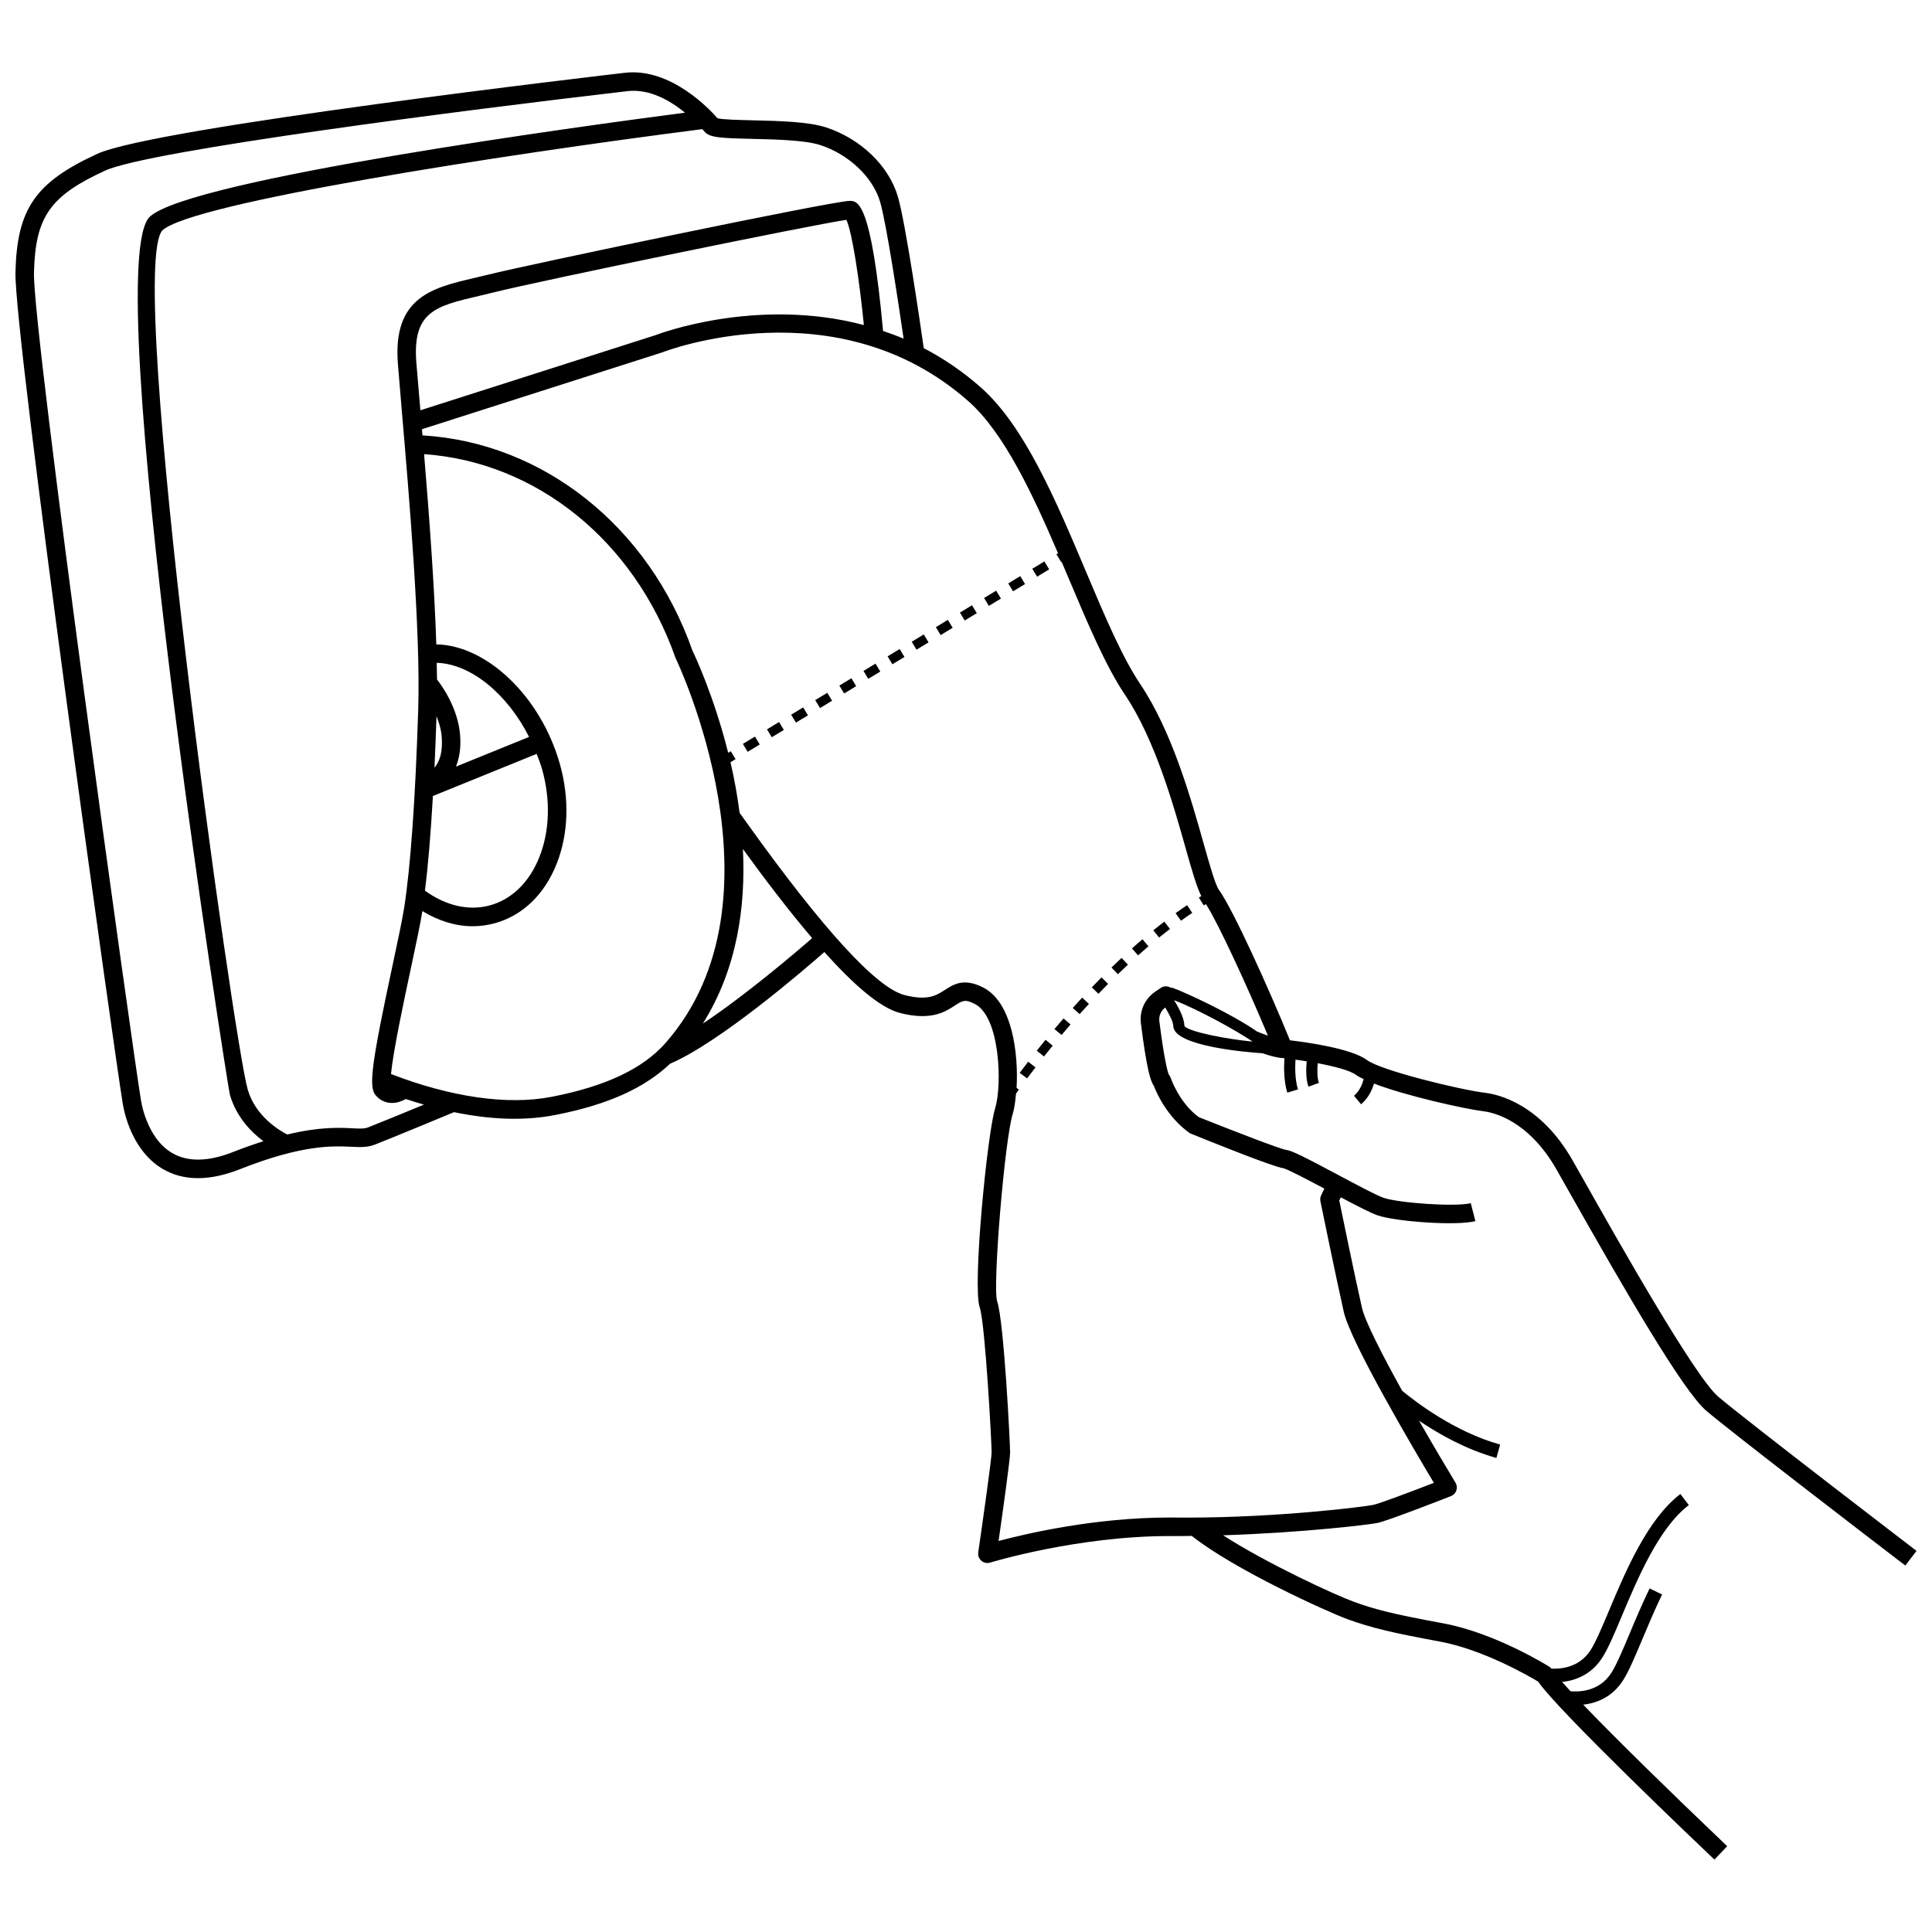 <?xml version="1.0" encoding="UTF-8"?>
<!-- Uploaded to: ICON Repo, www.iconrepo.com, Generator: ICON Repo Mixer Tools -->
<svg width="800px" height="800px" version="1.1" viewBox="144 144 512 512" xmlns="http://www.w3.org/2000/svg">
 <defs>
  <clipPath id="a">
   <path d="m148.09 163h503.81v474h-503.81z"/>
  </clipPath>
 </defs>
 <path d="m417.57 294.73 3.199-1.938 1.27 2.098-3.199 1.938z"/>
 <path d="m404.79 302.47 3.199-1.938 1.27 2.098-3.199 1.938z"/>
 <path d="m353.66 333.4 3.188-1.93 1.27 2.098-3.188 1.93z"/>
 <path d="m398.39 306.34 3.199-1.938 1.27 2.098-3.199 1.938z"/>
 <path d="m392.01 310.2 3.188-1.93 1.27 2.098-3.188 1.93z"/>
 <path d="m411.19 298.61 3.188-1.93 1.27 2.098-3.188 1.93z"/>
 <path d="m385.61 314.07 3.199-1.938 1.27 2.098-3.199 1.938z"/>
 <path d="m379.22 317.94 3.199-1.938 1.27 2.098-3.199 1.938z"/>
 <path d="m340.87 341.14 3.199-1.938 1.27 2.098-3.199 1.938z"/>
 <path d="m360.04 329.54 3.199-1.938 1.27 2.098-3.199 1.938z"/>
 <path d="m347.26 337.28 3.199-1.938 1.27 2.098-3.199 1.938z"/>
 <path d="m366.43 325.68 3.199-1.938 1.27 2.098-3.199 1.938z"/>
 <path d="m372.83 321.8 3.188-1.93 1.27 2.098-3.188 1.93z"/>
 <g clip-path="url(#a)">
  <path d="m651.9 555c-0.445-0.348-45.195-34.602-52.566-40.883-6.246-5.34-26.691-41.555-35.418-57.02l-3.176-5.609c-8.582-15.023-19.812-17.469-23.047-17.863-6.867-0.832-27.781-5.961-31.379-8.672-4.106-3.082-15.941-4.734-20.465-5.266-5.594-13.711-15.094-34.715-18.801-39.836-0.996-1.383-2.504-6.746-4.109-12.43-3.32-11.789-8.344-29.598-16.742-42.094-4.805-7.148-9.445-18.109-14.348-29.719-8.008-18.973-16.301-38.598-27.816-48.84-4.922-4.375-10.047-7.789-15.23-10.508-0.68-4.769-4.777-33.152-6.883-40.246-2.41-8.113-9.875-15.273-19.02-18.254-4.711-1.527-12.523-1.715-19.43-1.875-3.57-0.082-7.957-0.188-9.324-0.539-1.953-2.258-12.285-13.363-24.379-12.074-5.082 0.59-124.79 14.516-139.96 21.492-16.434 7.539-21.297 14.574-21.707 31.352-0.418 16.605 26.512 209.15 28.395 220.07 0.059 0.496 1.664 12.297 10.605 17.582 2.769 1.637 5.898 2.457 9.359 2.457 3.414 0 7.156-0.797 11.195-2.398 16.574-6.551 24.559-6.129 29.316-5.926 2.422 0.121 4.363 0.211 6.34-0.551 4.758-1.852 20.25-8.297 21.004-8.613 5.551 1.133 10.891 1.754 15.898 1.754 3.801 0 7.43-0.324 10.848-0.988 14.086-2.727 23.82-7.203 30.66-13.727l0.023 0.055c13.188-5.723 35.277-24.746 40.719-29.527 7.488 8.344 14.676 14.801 20.121 16.168 8.188 2.066 11.855-0.281 14.492-2.008 2.012-1.293 2.672-1.738 5.285-0.391 6.723 3.477 7.25 21.633 5.356 27.676-2.062 6.633-6.039 46.977-4.086 52.695 1.461 4.25 3.164 35.969 3.164 38.43 0 1.613-2.18 17.129-3.547 26.531-0.121 0.832 0.191 1.672 0.84 2.219 0.445 0.391 1.02 0.594 1.594 0.594 0.238 0 0.492-0.035 0.719-0.113 0.238-0.07 23.098-7.035 47.57-7.035 0.445 0 0.898 0.008 1.344 0.012 1.52 0.008 3.016-0.031 4.527-0.047 11.164 8.898 36.012 20.152 41.148 22.027 6.231 2.269 11.734 3.609 24.535 5.961 11.48 2.109 23.609 9.125 26.105 10.625 5.262 7.731 42.379 43.051 46.719 47.168l3.379-3.559c-0.93-0.883-1.969-1.879-2.941-2.809-11.707-11.164-26.258-25.348-35.215-34.684 3.32-0.391 7.543-1.812 10.496-6.363 1.57-2.414 3.262-6.453 5.227-11.129 1.523-3.621 3.25-7.719 5.18-11.711l-3.309-1.605c-1.977 4.082-3.727 8.227-5.262 11.891-1.895 4.512-3.535 8.414-4.926 10.555-3.223 4.957-8.625 4.988-10.773 4.797-0.816-0.883-1.613-1.754-2.231-2.461 3.332-0.367 7.613-1.762 10.605-6.367 1.57-2.414 3.273-6.461 5.238-11.141 4.148-9.859 9.816-23.359 17.738-29.359l-2.231-2.938c-8.703 6.598-14.598 20.625-18.902 30.867-1.906 4.519-3.547 8.418-4.938 10.566-3.023 4.637-8 4.973-10.371 4.832-0.137-0.141-0.23-0.324-0.402-0.43-0.586-0.367-14.551-9.055-28.297-11.578-13.867-2.547-18.352-3.781-23.742-5.746-5.152-1.883-23.121-10.199-34.531-17.578 20.73-0.656 38.668-2.797 40.922-3.269 2.66-0.559 16.684-6.023 19.465-7.113 0.672-0.262 1.199-0.809 1.426-1.5 0.227-0.684 0.145-1.438-0.227-2.055-2.269-3.738-5.883-9.836-9.652-16.418 5.238 3.535 12.473 7.637 20.496 9.859l0.984-3.547c-11.996-3.324-22.395-11.305-25.961-14.25-5.223-9.422-9.859-18.441-10.664-22.031-1.82-8.023-5.215-24.57-6.004-28.387l0.406-0.855c4.238 2.25 7.981 4.176 9.77 4.789 4.805 1.648 20.832 2.828 25.898 1.523l-1.223-4.758c-4.121 1.031-19.082-0.047-23.098-1.414-1.848-0.625-7.301-3.535-12.105-6.102-8.57-4.566-12.227-6.449-13.809-6.621-1.617-0.262-13.254-4.754-23.047-8.652-5.238-3.801-7.453-10.367-7.469-10.434-0.109-0.324-0.289-0.625-0.504-0.875-0.406-0.91-1.32-4.769-2.504-14.156-0.172-1.41 0.449-2.746 1.559-3.598 1.258 2.082 2.125 3.902 2.144 4.941 0.133 5.445 20.391 6.977 23.598 7.176 2.086 0.707 3.984 1.227 5.348 1.273 0.152 0.016 0.336 0.039 0.492 0.059-0.141 2.273-0.191 5.961 0.766 9.117l2.828-0.863c-0.805-2.629-0.777-5.82-0.66-7.891 0.965 0.133 1.957 0.281 2.977 0.445-0.172 1.879-0.273 4.715 0.473 6.738l2.758-1.02c-0.484-1.332-0.445-3.516-0.316-5.211 4.402 0.832 8.574 1.91 10.168 3.106 0.477 0.359 1.242 0.738 2.008 1.113-0.359 1.363-1.055 3.144-2.559 4.394l1.871 2.266c1.934-1.602 2.906-3.746 3.43-5.484 8.555 3.305 24.254 6.758 28.98 7.336 2.672 0.316 11.938 2.387 19.379 15.418l3.164 5.59c15.379 27.23 30.441 53.148 36.508 58.34 6.551 5.586 40.801 31.871 50.352 39.188 1.336 1.023 2.203 1.684 2.43 1.855zm-311.02-186.01c5.652 7.797 12.012 16.191 18.348 23.621-4.117 3.594-17.391 14.945-28.973 22.656 9.078-14.473 11.387-30.941 10.625-46.277zm-20.445 51.34c-6.016 6.875-15.93 11.566-30.312 14.352-11.672 2.258-26.715 0.051-42.504-6.059 0.578-6.043 3.394-19.262 5.231-27.855 1.379-6.449 2.566-12.016 3.082-15.316v-0.004c4.297 2.606 8.82 4.016 13.305 4.016 2.027 0 4.039-0.277 6.016-0.832 7.285-2.043 13.074-7.633 16.277-15.742 3.117-7.875 3.414-17.23 0.863-26.344-5.062-18-19.406-31.547-32.766-31.781-0.52-15.965-1.945-34.828-3.238-50.414 29.707 2.09 55.68 22.879 66.625 53.992 0.309 0.633 30.68 63.996-2.578 101.99zm-59.375-81.027c0.281 3.969-0.469 6.352-1.922 8.16 0.199-4.297 0.379-8.848 0.539-13.656 0.676 1.711 1.238 3.543 1.383 5.496zm-2.336 15.645 27.488-11.16c0.516 1.348 1.059 2.68 1.453 4.086 2.266 8.086 2.012 16.324-0.707 23.211-2.625 6.644-7.25 11.199-13.027 12.824-5.625 1.555-11.727 0.168-17.309-3.867 0.828-6.656 1.527-15.031 2.102-25.094zm6.113-7.789c0.906-2.32 1.344-4.957 1.109-8.203-0.516-7.269-4.879-13.277-6.129-14.887-0.012-1.406-0.055-2.934-0.086-4.418 9.066 0.254 18.73 8.285 24.48 19.641zm-9.496-95.18c-0.418-4.781-0.766-8.863-1.008-11.941-1.055-13.488 5.191-14.945 16.516-17.594l3.789-0.91c13.172-3.289 84.328-17.898 93.664-19.277 1.535 3.273 3.461 16.055 4.633 27.883-28.609-7.578-54.816 2.523-55.043 2.621l-62.488 19.969c-0.02-0.234-0.043-0.52-0.062-0.75zm122.68-20.281c-3.156-34.422-6.715-34.465-8.855-34.465-4.328 0-84.918 16.832-95.727 19.535l-3.715 0.887c-11.133 2.606-21.668 5.062-20.277 22.762 0.238 3.086 0.586 7.184 0.996 11.98 1.895 22.027 5.059 58.895 4.387 79.629-0.742 23.641-2.039 41.848-3.738 52.656-0.504 3.172-1.738 8.945-3.043 15.055-5.574 26.043-6.375 32.156-4.566 34.43 1.223 1.516 2.816 2.129 4.445 2.129 1.262 0 2.504-0.445 3.648-1.039 1.602 0.535 3.184 1.027 4.754 1.48-5.106 2.113-11.914 4.918-14.793 6.035-1.008 0.395-2.301 0.336-4.328 0.227-3.473-0.176-8.668-0.375-17.086 1.656-1.977-1.008-8.387-4.75-10.469-11.895-3.719-12.746-32.438-217.29-22.598-227.73 8.051-7.305 89.555-19.969 143.08-26.809 0.297 0.336 0.457 0.535 0.469 0.551 1.305 1.684 4.098 1.828 12.742 2.031 6.246 0.148 14.012 0.328 18.039 1.641 7.527 2.449 13.891 8.469 15.832 14.98 1.703 5.746 4.957 27.449 6.25 36.324-1.82-0.777-3.629-1.43-5.445-2.047zm-188.41 217.86c-6.867-4.039-8.246-13.898-8.27-14.102-1.848-10.727-28.73-203.49-28.336-219.22 0.359-14.754 4.231-20.305 18.84-27.016 11.578-5.32 95.645-16.109 138.47-21.07 5.918-0.676 11.418 2.613 15.219 5.711-26.609 3.465-130.82 17.594-141.79 27.527-13.734 12.469 20.605 230.75 21.18 232.74 1.734 5.922 5.633 9.875 8.879 12.309-2.449 0.781-5.039 1.672-7.957 2.824-6.652 2.637-12.105 2.719-16.238 0.293zm260.16-17.824c0.742 1.953 3.512 8.281 9.562 12.59 5.164 2.102 22.234 8.977 24.738 9.254 1.172 0.27 6.481 3.066 10.895 5.418l-0.852 1.801c-0.227 0.48-0.301 1.02-0.191 1.539 0 0 4.121 20.152 6.184 29.285 1.82 8.102 18.66 36.621 23.887 45.348-6.258 2.422-14.453 5.5-15.965 5.82-2.516 0.535-25.301 3.391-49.5 3.391-1.523 0.008-3.082-0.031-4.602-0.023-19.57 0-37.719 4.199-45.293 6.215 1.055-7.391 3.055-21.551 3.055-23.496 0-2.18-1.617-34.715-3.43-40.023-1.258-3.762 1.977-42.734 4.121-49.637 0.391-1.242 0.68-3.199 0.879-5.406 0.254-0.363 0.426-0.609 0.754-1.074l-0.609-0.426c0.52-9.082-1.113-22.617-8.812-26.594-5.152-2.66-7.945-0.828-10.211 0.637-2.191 1.434-4.469 2.914-10.617 1.367-7.418-1.871-21.488-17.211-41.816-45.598-0.895-1.246-1.52-2.117-1.938-2.688-0.617-4.715-1.441-9.223-2.426-13.445l1.352-0.816-1.27-2.098-0.691 0.418c-3.812-15.195-8.973-26.066-9.461-27.043-11.574-32.98-39.57-55.156-71.559-57.074-0.047-0.566-0.09-1.074-0.137-1.629l63.715-20.375c0.445-0.188 46.312-17.938 81.227 13.07 9.312 8.277 16.91 24.492 23.629 40.176l-0.426 0.258 1.27 2.098 0.121-0.074c0.66 1.551 1.32 3.106 1.961 4.629 4.996 11.828 9.719 23.008 14.789 30.551 7.969 11.84 12.859 29.195 16.098 40.68 1.832 6.531 2.992 10.414 4.16 12.711-0.215 0.133-0.434 0.254-0.648 0.387l1.293 2.086c0.191-0.121 0.387-0.23 0.582-0.348 3.246 5.07 10.828 21.469 16.422 34.863-0.891-0.309-1.836-0.664-2.867-1.086-6.508-4.578-19.117-10.449-22.43-11.598-0.137-0.051-0.277 0.012-0.418-0.012-0.027-0.016-0.059-0.031-0.082-0.047-0.816-0.469-1.848-0.445-2.613 0.098l-1.449 0.984c-2.769 1.883-4.219 5.113-3.801 8.426 1.527 12.121 2.559 15.344 3.422 16.512zm5.371-22.676c6.496 2.527 16.289 7.918 20.82 10.973-6.508-0.598-17.102-2.582-18.086-4.16-0.039-1.688-0.961-3.977-2.734-6.812z"/>
 </g>
 <path d="m433.33 405.67 1.773 1.691c0.84-0.875 1.691-1.75 2.555-2.629l-1.75-1.715c-0.867 0.879-1.742 1.766-2.578 2.652z"/>
 <path d="m438.55 400.41 1.703 1.762c0.875-0.844 1.75-1.684 2.66-2.527l-1.68-1.797c-0.91 0.855-1.809 1.707-2.684 2.562z"/>
 <path d="m446.77 392.91c-0.945 0.805-1.883 1.617-2.793 2.438l1.629 1.832c0.91-0.809 1.82-1.613 2.746-2.402z"/>
 <path d="m428.29 411.12 1.82 1.629c0.805-0.895 1.629-1.797 2.469-2.707l-1.797-1.664c-0.863 0.922-1.691 1.84-2.492 2.742z"/>
 <path d="m454.06 390.18-1.512-1.941c-0.973 0.754-1.953 1.523-2.914 2.301l1.535 1.906c0.961-0.77 1.918-1.523 2.891-2.266z"/>
 <path d="m423.43 416.71 1.895 1.57c0.754-0.91 1.559-1.84 2.375-2.785l-1.848-1.605c-0.84 0.957-1.641 1.898-2.422 2.82z"/>
 <path d="m459.96 385.92-1.367-2.039c-1.031 0.688-2.051 1.402-3.055 2.129l1.438 1.988c0.984-0.711 1.977-1.398 2.984-2.078z"/>
 <path d="m418.75 422.45 1.918 1.523c0.73-0.918 1.5-1.871 2.301-2.859l-1.895-1.559c-0.828 1.004-1.594 1.969-2.324 2.894z"/>
 <path d="m414.23 428.32 1.965 1.473c0.672-0.898 1.414-1.875 2.219-2.93l-1.941-1.5c-0.828 1.07-1.57 2.059-2.242 2.957z"/>
</svg>